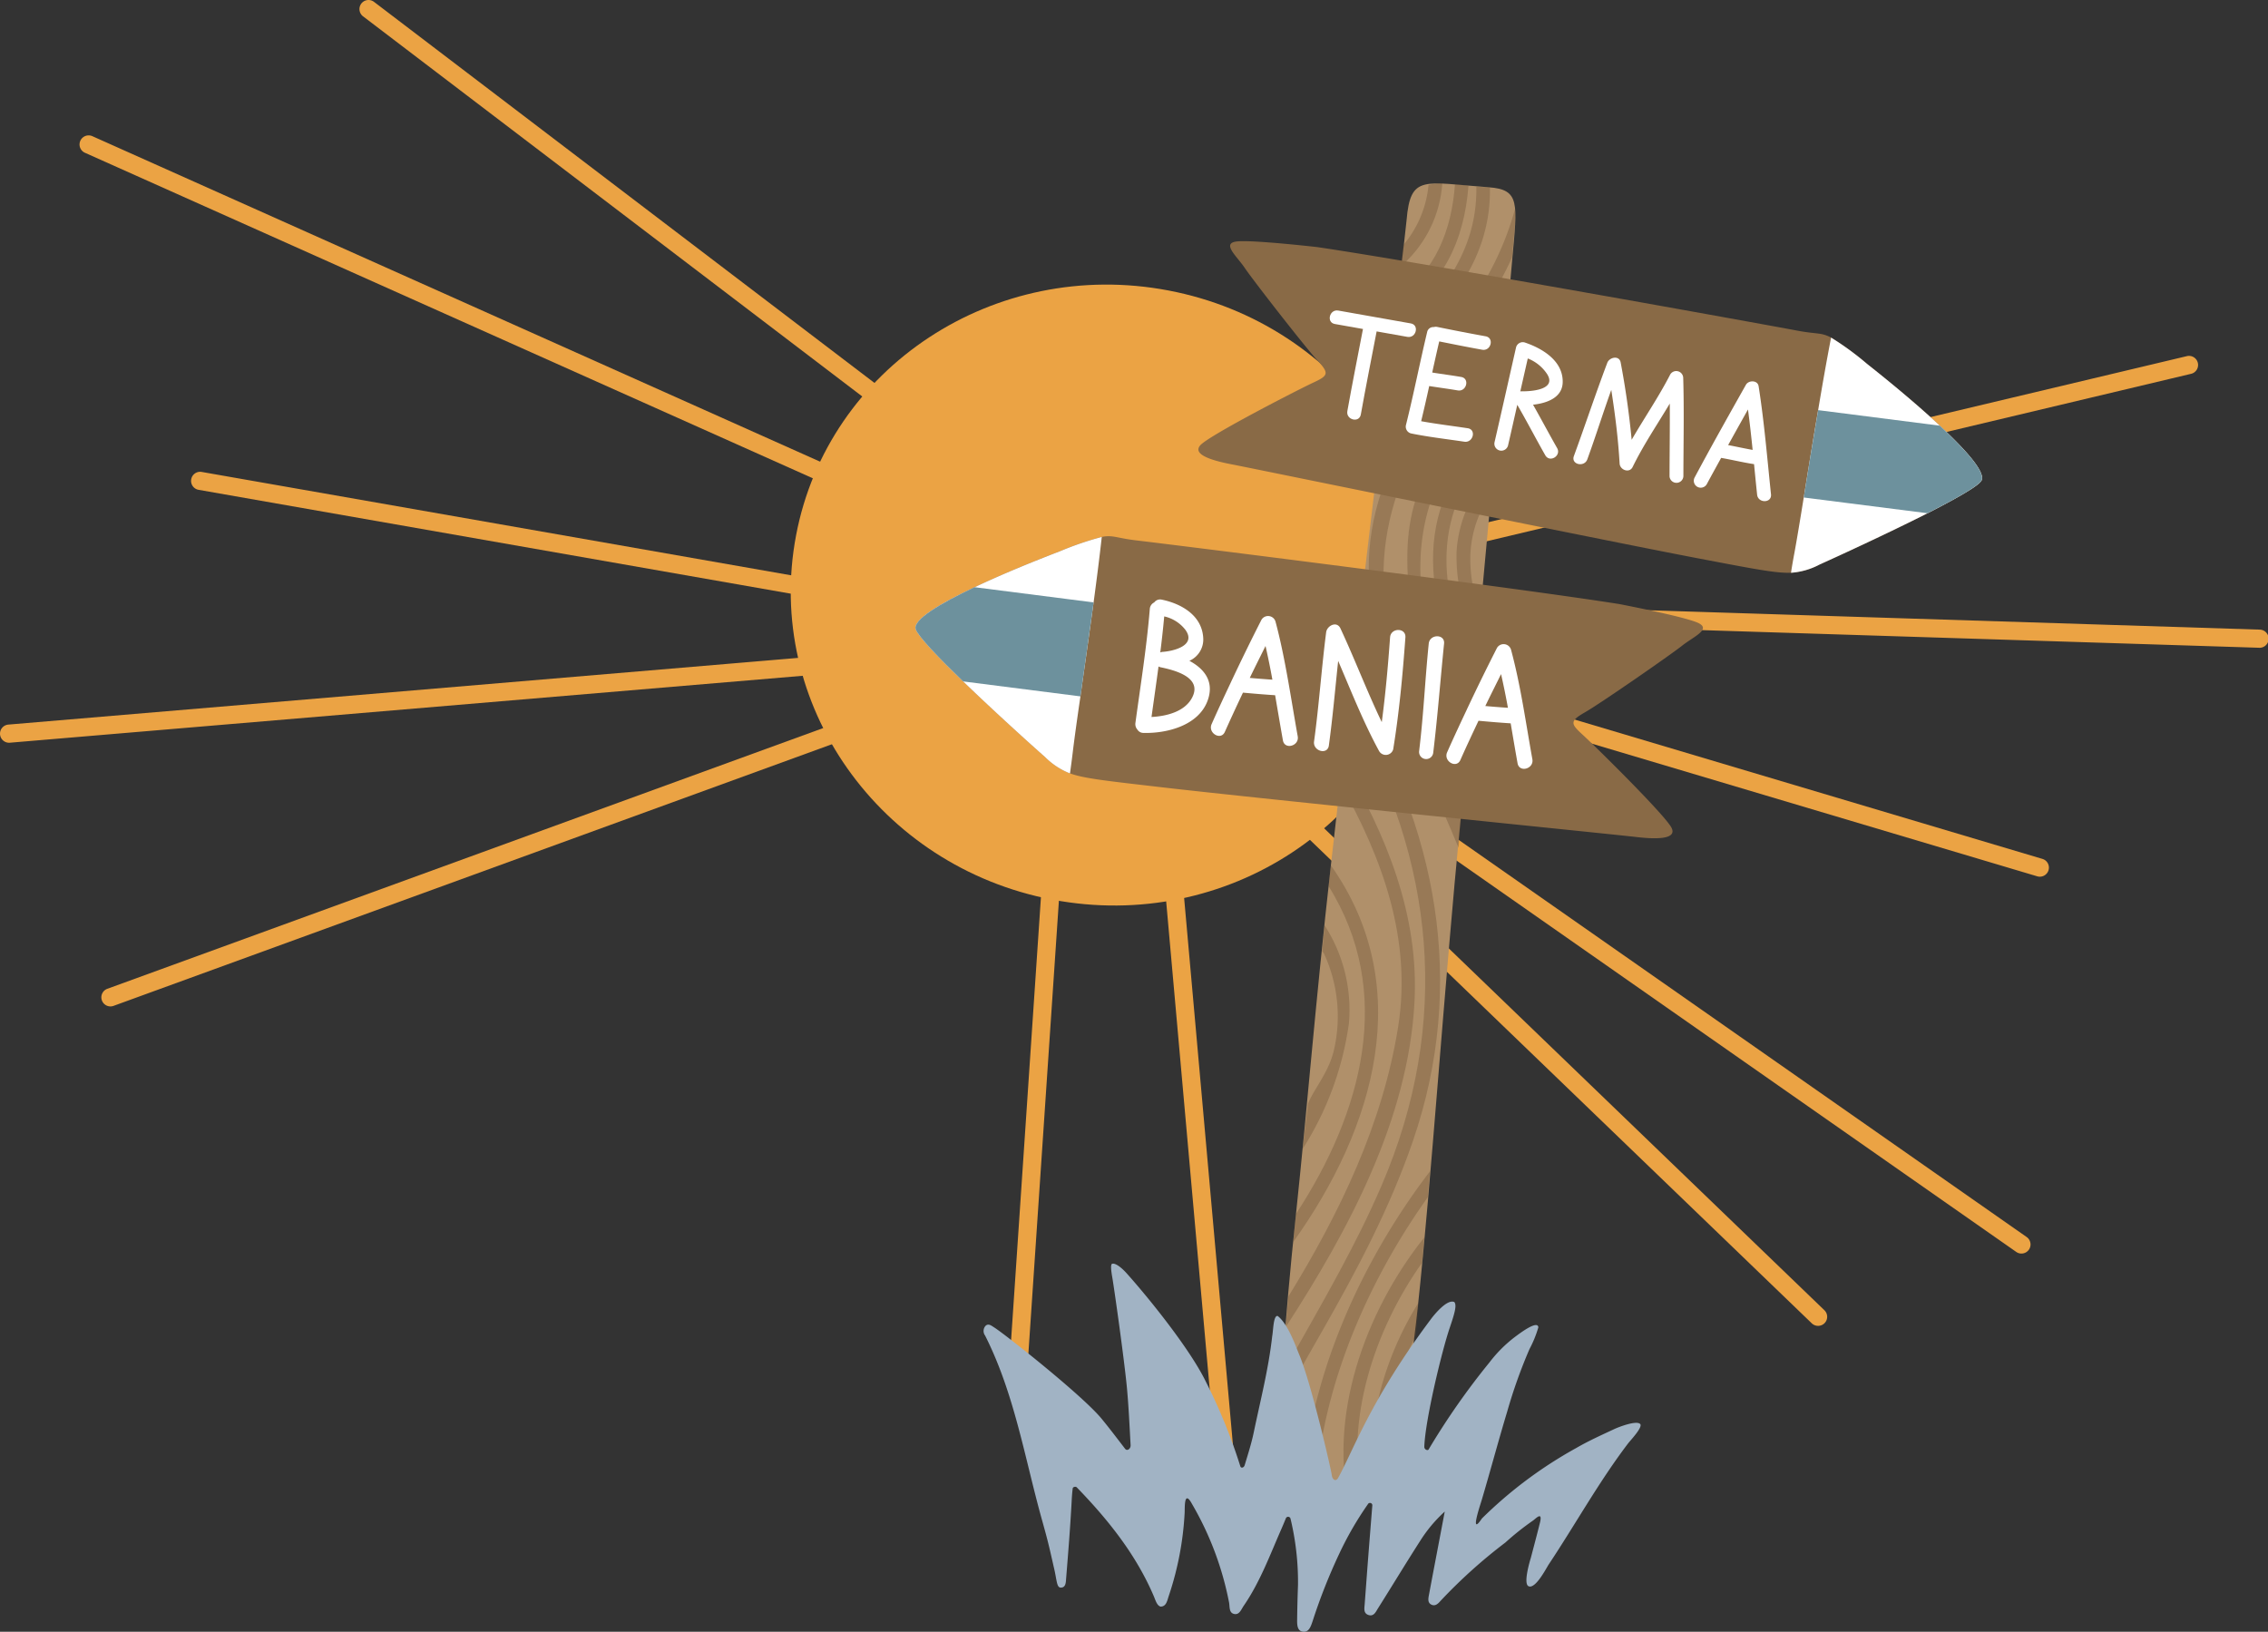<svg xmlns="http://www.w3.org/2000/svg" width="287.948" height="207.176"><rect width="100%" height="100%" fill="#333333" stroke="none"/><g data-name="Group 6495"><g data-name="Group 6494"><g data-name="Group 6488"><path data-name="Path 8485" d="M101.071 67.966c-4.059 21.359 10.519 42.07 32.563 46.26s43.2-9.731 47.261-31.091-10.517-42.068-32.562-46.258-43.203 9.73-47.262 31.089Z" fill="#eba344" fill-rule="evenodd"/><g data-name="Group 6477"><path data-name="Path 8486" d="M258.771 111.29a1.153 1.153 0 0 0 .544-2.237l-87.1-25.945a1.153 1.153 0 1 0-.66 2.21l87.1 25.945a.8.8 0 0 0 .116.027Z" fill="#eba344"/></g><g data-name="Group 6478"><path data-name="Path 8487" d="M256.428 159.137a1.154 1.154 0 0 0 .878-2.079l-93.675-65.5a1.153 1.153 0 1 0-1.322 1.89l93.673 65.5a1.134 1.134 0 0 0 .446.189Z" fill="#eba344"/></g><g data-name="Group 6479"><path data-name="Path 8488" d="M230.61 168.317a1.153 1.153 0 0 0 1.017-1.963l-73.076-70.4a1.153 1.153 0 0 0-1.6 1.662l73.076 70.4a1.148 1.148 0 0 0 .583.301Z" fill="#eba344"/></g><g data-name="Group 6480"><path data-name="Path 8489" d="M123.286 85.708a1.177 1.177 0 0 0-.478.068L13.613 125.547a1.154 1.154 0 0 0 .791 2.168l109.2-39.773a1.153 1.153 0 0 0-.313-2.234Z" fill="#eba344"/></g><g data-name="Group 6481"><path data-name="Path 8490" d="M119.592 82.002a1.059 1.059 0 0 0-.182 0L1.059 91.998a1.154 1.154 0 1 0 .195 2.3l118.355-9.991a1.154 1.154 0 0 0-.013-2.3Z" fill="#eba344"/></g><g data-name="Group 6482"><path data-name="Path 8491" d="M25.498 59.905a1.153 1.153 0 0 0-.282 2.286l89.516 15.7a1.153 1.153 0 0 0 .4-2.271l-89.519-15.7a1.126 1.126 0 0 0-.115-.015Z" fill="#eba344"/></g><g data-name="Group 6483"><path data-name="Path 8492" d="M11.255 17.19a1.153 1.153 0 0 0-.47 2.207L115.13 66.062a1.153 1.153 0 1 0 .941-2.1L11.727 17.29a1.117 1.117 0 0 0-.472-.1Z" fill="#eba344"/></g><g data-name="Group 6484"><path data-name="Path 8493" d="M46.875.003a1.154 1.154 0 0 0-.785 2.068l80.729 61.474a1.154 1.154 0 0 0 1.4-1.835L47.488.239a1.143 1.143 0 0 0-.613-.236Z" fill="#eba344"/></g><g data-name="Group 6485"><path data-name="Path 8494" d="M155.3 186.154a1.039 1.039 0 0 0 .318.016 1.152 1.152 0 0 0 1.048-1.252l-7.036-78.836a1.155 1.155 0 0 0-2.3.205l7.036 78.837a1.152 1.152 0 0 0 .934 1.03Z" fill="#eba344"/></g><g data-name="Group 6486"><path data-name="Path 8495" d="M129.043 175.216a.971.971 0 0 0 .139.017 1.152 1.152 0 0 0 1.228-1.071l5-74.2a1.155 1.155 0 0 0-2.3-.155l-5 74.2a1.155 1.155 0 0 0 .933 1.209Z" fill="#eba344"/></g><g data-name="Group 6487" fill="#eba344"><path data-name="Path 8496" d="m265.464 50.486 12.7-3.02a1.154 1.154 0 1 0-.534-2.245l-12.166 2.893L164.569 72.1a1.153 1.153 0 1 0 .535 2.244l100.36-23.858Z"/><path data-name="Path 8497" d="m286.832 79.939-21.369-.678-97.344-3.084a1.154 1.154 0 0 0-.252 2.286 1.038 1.038 0 0 0 .181.018l97.421 3.086 21.295.674a1.153 1.153 0 1 0 .074-2.3Z"/></g></g><path data-name="Path 8498" d="M162.577 178.613c.162 2.272 2.664 20.29 5.752 16.145s7.223-4.869 8.359-8.764c.278-.954 1.942-7.286 3.326-20.125 1.7-15.8 3.313-40.233 5.439-61.971 3.2-32.783 6.252-67.744 6.545-70.977.649-7.141 1-8.855-2.975-9.143-8.224-.595-9.955-1.678-10.441 4.165-.247 2.945-5.331 43.756-9.612 81.925-2 17.782-2.986 30.68-4.43 44.26-1.604 15.11-2.006 23.892-1.963 24.485Z" fill="#b0906a" fill-rule="evenodd"/><g data-name="Group 6489" opacity=".3" fill="#5d4328"><path data-name="Path 8499" d="M165.382 145.88c.127-1.233.7-5.789.7-5.789.811-1.948 2.48-3.75 3.217-6.523a19 19 0 0 0-1.171-12.428c-.045-.126-.2-.26-.252-.374.112-1.083.177-2.179.3-3.269a19.774 19.774 0 0 1 3.08 12.464 39.846 39.846 0 0 1-5.874 15.919Z"/><path data-name="Path 8500" d="M164.191 157.688c.114-1.163.236-2.35.348-3.561 8.451-12.9 12.533-28.2 4.139-41.615.095-.875.194-1.761.291-2.645 10.822 15.314 5.633 33.258-4.778 47.821Z"/><path data-name="Path 8501" d="M163.227 168.51c.1-1.189.238-2.421.339-3.693 0-.071.016-.149.016-.219 6.527-10.608 11.98-21.937 13.933-34.26 1.742-11.023-1.959-21.32-7.362-30.895.1-.945.2-1.876.312-2.819 5.578 9.456 9.725 19.581 9.116 30.69-.812 14.723-8.218 28.662-16.354 41.196Z"/><path data-name="Path 8502" d="M180.127 165.345c-.121 1.433-.244 2.83-.35 4.2a35.18 35.18 0 0 0-3.911 18.1l-1.6 1.436c-.935-8.108 1.445-16.685 5.861-23.736Z"/><path data-name="Path 8503" d="M180.556 160.308c-6.128 8.641-9.746 19.955-7.634 29.982l-1.488 1.339c-2.9-11.613 1.79-24.988 9.389-34.511-.089 1.075-.183 2.137-.267 3.19Z"/><path data-name="Path 8504" d="M181.262 152.022c-8.935 12.544-15.182 28.42-14.217 43.293a21.316 21.316 0 0 1-1.785-2.524c-.153-15.447 6.755-31.595 16.291-44.073-.096 1.11-.201 2.216-.289 3.304Z"/><path data-name="Path 8505" d="M179.371 144.912c-2.938 8.554-7.157 16.475-11.627 24.305-1.711 3-3.442 5.991-5.014 9.073-.053.108-.11.214-.153.323.068-1.279.14-2.663.231-4.125 0-.012.006-.034 0-.045.395-.725.8-1.435 1.207-2.157 4.013-7.151 8.132-14.189 11.374-21.723 8.925-20.708 6.792-41.556-4.18-60.373.108-.944.213-1.874.332-2.8 10.879 17.518 14.747 37.441 7.83 57.522Z"/><path data-name="Path 8506" d="M191.149 41.48c-9.208 10.145-17.219 21.714-15.175 35.983 1.318 9.257 5.647 17.923 9.52 26.656l-.316 3.51c-4.4-10.687-10.053-21.119-11.246-32.572-1.493-14.212 7.942-26.3 17.493-36.448-.091.897-.178 1.856-.276 2.871Z"/><path data-name="Path 8507" d="M190.62 47.295c-.082.926-.167 1.872-.26 2.853-5.294 5.663-9.547 11.806-9.995 20.457-.421 8.154 2.766 16.343 5.977 24.034-.109 1.2-.219 2.4-.321 3.615-3.834-9.3-7.823-18.9-7.3-29.086.483-9.139 5.875-15.76 11.899-21.873Z"/><path data-name="Path 8508" d="M189.988 54.194c-.077.843-.158 1.7-.23 2.563-8.086 8.01-7.306 18.056-2.55 28.19-.09 1.087-.192 2.183-.284 3.293-6.495-12.346-7.768-24.687 3.064-34.046Z"/><path data-name="Path 8509" d="m192.341 28.599-.383 4.108c-3.526 7.866-9.546 14.46-16.335 20.029.1-.852.2-1.676.3-2.493 7.546-6.456 13.912-14.254 16.47-23.877a15.554 15.554 0 0 1-.052 2.233Z"/><path data-name="Path 8510" d="M187.438 23.689a11.5 11.5 0 0 0 1.513.064 1.6 1.6 0 0 1 .21.005c.192 9.431-5.687 16.028-12.732 22.2.1-.885.2-1.746.288-2.575 6.036-5.437 10.875-11.375 10.721-19.694Z"/><path data-name="Path 8511" d="M184.727 23.362c.565.06 1.149.136 1.713.206-.532 6.933-3.224 12.821-9.313 16.374.1-.758.177-1.481.248-2.172 4.843-3.307 6.935-8.511 7.352-14.408Z"/><path data-name="Path 8512" d="M181.367 23.498a6.789 6.789 0 0 1 1.748-.232 15.3 15.3 0 0 1-5.283 10.562c.116-.987.217-1.884.293-2.668a13.768 13.768 0 0 0 3.242-7.662Z"/><path data-name="Path 8513" d="M189.502 59.659c-.1 1.039-.2 2.089-.284 3.165a14.378 14.378 0 0 0-2.537 8.724 18.29 18.29 0 0 0 1.2 5.947c-.107 1.191-.216 2.379-.329 3.589a22.1 22.1 0 0 1-2.621-11.1 16.472 16.472 0 0 1 4.571-10.325Z"/></g><g data-name="Group 6490" fill-rule="evenodd"><path data-name="Path 8514" d="M166.711 48.59c-1.932.9-13.2 6.685-14.318 7.941s1.859 2.02 4.034 2.434 47.564 9.72 59.182 11.928c6.946 1.319 9.829 1.9 11.781 1.828a9.049 9.049 0 0 0 3.634-1.045c3.53-1.584 19.187-8.777 20.505-10.582s-8.445-10.118-14.49-14.895a36.884 36.884 0 0 0-4.557-3.333c-1.279-.688-1.812-.415-4.326-.892-4.251-.808-47-8.545-60.9-10.6 0 0-7.756-.888-10.04-.735s-.239 1.81.823 3.385 7.681 10.069 9.22 11.735 1.387 1.93-.548 2.831Z" fill="#896a46"/><path data-name="Path 8515" d="M232.477 42.862c-.571 2.945-1.124 6.1-1.644 9.211-.68 3.946-1.3 7.81-1.827 11.091-.469 2.894-.871 5.33-1.171 6.964-.169.9-.325 1.768-.445 2.593a9.049 9.049 0 0 0 3.629-1.049c2.118-.949 8.575-3.913 13.706-6.507 3.435-1.755 6.272-3.342 6.8-4.074.714-.979-1.816-3.856-5.249-7.045-2.9-2.725-6.465-5.656-9.241-7.85a36.883 36.883 0 0 0-4.558-3.334Z" fill="#fff"/><path data-name="Path 8516" d="M230.834 52.073c-.68 3.946-1.3 7.81-1.827 11.091l15.718 2c3.435-1.755 6.272-3.342 6.8-4.074.714-.979-1.816-3.856-5.249-7.045Z" fill="#6d919d"/></g><g data-name="Group 6491" fill-rule="evenodd"><path data-name="Path 8517" d="M116.26 79.886c.726 2.11 13.513 13.664 16.42 16.226a9.2 9.2 0 0 0 3.163 2.08c1.836.665 4.761.962 11.769 1.777 11.754 1.365 57.861 6.03 60.052 6.293s5.277.415 4.579-1.115-9.726-10.421-11.307-11.861-1.631-1.741.335-2.872 10.808-7.258 12.3-8.442 3.931-2.151 1.8-2.981-9.8-2.3-9.8-2.3c-13.874-2.19-56.989-7.577-61.287-8.077-2.55-.3-2.975-.717-4.4-.447a40.081 40.081 0 0 0-5.336 1.826c-7.199 2.763-19.001 7.776-18.288 9.893Z" fill="#896a46"/><path data-name="Path 8518" d="M116.26 79.889c.318.918 2.936 3.646 6.022 6.627 3.987 3.859 8.76 8.159 10.4 9.6a9.2 9.2 0 0 0 3.163 2.08 113.5 113.5 0 0 0 .343-2.6c.2-1.678.549-4.2.985-7.176.493-3.524 1.1-7.706 1.671-11.931.379-2.8.741-5.636 1.039-8.315A40.076 40.076 0 0 0 134.547 70c-3.194 1.226-7.3 2.889-10.814 4.559-4.4 2.074-7.87 4.147-7.473 5.33Z" fill="#fff"/><path data-name="Path 8519" d="M116.26 79.889c.318.918 2.936 3.646 6.022 6.627l14.89 1.9c.493-3.524 1.1-7.706 1.671-11.931l-15.112-1.931c-4.398 2.079-7.868 4.156-7.471 5.335Z" fill="#6d919d"/></g><g data-name="Group 6492" fill="#fff"><path data-name="Path 8520" d="M178.681 42.77c1.114.2 1.552-1.51.434-1.709l-9.205-1.631c-1.115-.2-1.552 1.509-.435 1.707l3.569.632c-.667 3.474-1.359 6.942-1.983 10.425-.2 1.114 1.509 1.552 1.71.432.632-3.524 1.331-7.033 2.007-10.549q1.952.348 3.903.693Z"/><path data-name="Path 8521" d="M188.617 42.698a268.105 268.105 0 0 1-6.153-1.191.876.876 0 0 0-.43.021.788.788 0 0 0-.841.631c-.939 3.925-1.711 7.886-2.69 11.8a.887.887 0 0 0 .64 1.07c2.242.458 4.51.714 6.773 1.052 1.114.167 1.555-1.541.432-1.709-1.975-.3-3.953-.535-5.917-.893.358-1.485.7-2.973 1.024-4.464 1.206.193 2.419.348 3.625.554 1.113.192 1.551-1.515.434-1.707-1.223-.212-2.455-.366-3.678-.563q.432-1.977.889-3.952c1.82.366 3.635.73 5.457 1.057 1.117.201 1.554-1.506.435-1.706Z"/><path data-name="Path 8522" d="M193.55 43.471a.883.883 0 0 0-1.071.639c-.91 4.015-1.806 8.033-2.732 12.044a.882.882 0 0 0 1.709.432c.4-1.727.787-3.458 1.178-5.187 1.231 2.11 2.346 4.283 3.558 6.406.564.987 2.067.066 1.5-.921-1.041-1.823-2.02-3.677-3.053-5.5 1.776-.195 3.752-.9 3.764-2.9.024-2.699-2.602-4.263-4.853-5.013Zm-.393 6.21a.782.782 0 0 0-.138.017c.314-1.4.634-2.79.949-4.186a5.2 5.2 0 0 1 2.466 2c1.247 2.009-2.158 2.195-3.277 2.169Z"/><path data-name="Path 8523" d="M212.051 47.551c-1.467 2.86-3.289 5.509-4.893 8.286a107.496 107.496 0 0 0-1.394-9.808c-.178-.958-1.429-.679-1.7.035-1.487 3.931-2.8 7.9-4.244 11.846-.388 1.069 1.326 1.462 1.71.406 1.043-2.86 2.015-5.965 3.041-8.812.509 3.281.867 6.15 1.058 9.35.051.828 1.249 1.265 1.652.438 1.37-2.807 3.12-5.382 4.716-8.053.023 3.078-.027 6.16-.031 9.238a.881.881 0 0 0 1.76-.035c.006-4.161.1-8.321-.023-12.483a.887.887 0 0 0-1.652-.408Z"/><path data-name="Path 8524" d="M223.276 49.035c-.126-.793-1.279-.779-1.614-.177-2.2 3.909-4.4 7.814-6.513 11.771a.881.881 0 0 0 1.539.857c.6-1.123 1.219-2.235 1.831-3.35 1.4.244 2.775.582 4.177.795.126 1.289.253 2.58.389 3.869.117 1.122 1.88 1.1 1.762-.036-.48-4.585-.855-9.172-1.571-13.729Zm-3.87 7.476q1.254-2.263 2.521-4.522c.225 1.707.416 3.42.59 5.134-1.041-.185-2.069-.416-3.109-.612Z"/></g><g data-name="Group 6493" fill="#fff"><path data-name="Path 8525" d="M151.006 83.899a2.953 2.953 0 0 0 1.763-2.767c-.082-2.963-2.763-4.486-5.28-5a.925.925 0 0 0-.948.356.985.985 0 0 0-.56.828c-.4 4.851-1.17 9.652-1.827 14.469a1.05 1.05 0 0 0 .249.845.892.892 0 0 0 .749.425c2.931.084 7.023-.9 8.181-4.135.871-2.432-.485-4.034-2.327-5.021Zm-.512-3.941c1.474 2.031-1.6 2.728-2.9 2.808a.908.908 0 0 0-.283.074c.191-1.523.362-3.049.5-4.579a4.691 4.691 0 0 1 2.683 1.698Zm.88 8.574c-.913 1.813-3.239 2.4-5.178 2.5.3-2.138.605-4.276.892-6.415a.861.861 0 0 0 .249.1c1.725.356 5.332 1.246 4.038 3.812Z"/><path data-name="Path 8526" d="M161.939 78.918a.982.982 0 0 0-1.781-.232 279.102 279.102 0 0 0-3.768 7.694 1.081 1.081 0 0 0-.062.135c-.849 1.8-1.692 3.6-2.5 5.425-.5 1.137 1.175 2.128 1.681.982a230.97 230.97 0 0 1 2.3-4.981c1.361.125 2.721.241 4.083.327.289 1.689.687 4.046.989 5.735.222 1.235 2.1.71 1.879-.517-.837-4.655-1.587-9.996-2.821-14.568Zm-3.265 7.153c.652-1.359 1.331-2.7 2-4.054.319 1.42.614 2.846.871 4.279q-1.434-.097-2.871-.225Z"/><path data-name="Path 8527" d="M176.485 80.923c-.26 3.6-.576 7.189-1.054 10.763-1.875-3.908-3.416-7.976-5.247-11.9-.46-.988-1.706-.347-1.814.492-.592 4.612-.905 9.253-1.535 13.861-.167 1.227 1.709 1.757 1.879.517.488-3.572.8-7.162 1.181-10.745 1.658 3.859 3.194 7.775 5.206 11.465a.981.981 0 0 0 1.78-.232c.765-4.713 1.206-9.456 1.55-14.216.091-1.259-1.856-1.25-1.946-.005Z"/><path data-name="Path 8528" d="M181.394 81.718c-.491 4.849-.634 8.791-1.218 13.633a.9.9 0 1 0 1.785.244c.584-4.842.889-9.028 1.38-13.877.128-1.249-1.821-1.237-1.947 0Z"/><path data-name="Path 8529" d="M191.842 82.488a.981.981 0 0 0-1.78-.232 276.3 276.3 0 0 0-3.769 7.694.9.9 0 0 0-.061.135c-.85 1.8-1.693 3.6-2.5 5.425-.505 1.137 1.174 2.128 1.681.982.74-1.672 1.519-3.326 2.3-4.981 1.361.125 2.721.241 4.085.327.288 1.689.57 3.381.874 5.07.221 1.235 2.1.71 1.879-.517-.841-4.659-1.475-9.332-2.709-13.903Zm-3.265 7.153c.652-1.359 1.332-2.7 2-4.054.32 1.42.614 2.846.871 4.279-.954-.064-1.914-.14-2.871-.225Z"/></g></g><path data-name="Path 8530" d="M153.047 175.325c-2.027-4.113-7.141-10.456-9.99-13.643-.731-.817-1.518-1.387-1.892-1.209-.173.14-.1.849.053 1.719.227 1.283 1.544 10.6 1.868 14.125.212 2.308.314 4.626.456 7.16.026.486-.443.8-.695.473-1.084-1.41-2.009-2.633-2.984-3.817-2.427-2.958-12.3-10.762-13.676-11.62-.328-.2-.691-.524-1.059-.178a.974.974 0 0 0-.056 1.24c3.731 7.39 5.022 15.538 7.219 23.4.691 2.475.839 3.06 1.488 5.941.406 1.642.352 2.641.884 2.654.671.018.656-.7.693-1.153.267-3.281.53-6.562.705-9.849.027-.536.065-1.065.131-1.593.026-.19.375-.278.518-.131 3.972 4.1 7.515 8.51 9.786 13.838.2.464.388 1.184.853 1.3.727 0 .837-.747 1.039-1.352a39.508 39.508 0 0 0 2.016-10.545c.031-.652-.092-3.028.941-1.123a39.755 39.755 0 0 1 4.705 12.533c.09.54-.023 1.279.641 1.423s.9-.582 1.2-1.021c2.084-3.028 3.342-6.467 4.808-9.8.174-.395.339-.792.545-1.292a.311.311 0 0 1 .6.008 34.456 34.456 0 0 1 .952 8.432 166.99 166.99 0 0 0-.109 4.361c-.006.613-.022 1.428.686 1.553.819.147 1.058-.7 1.275-1.317a71.685 71.685 0 0 1 3.393-8.589 41.916 41.916 0 0 1 3.62-6.259.3.3 0 0 1 .566.187c-.189 2.385-.362 4.53-.528 6.676-.152 1.951-.291 3.9-.44 5.854-.038.509-.16 1.089.435 1.32.727.278.988-.406 1.266-.841 1.8-2.85 3.539-5.737 5.362-8.574a17.922 17.922 0 0 1 3.106-3.7l-1.261 6.633q-.38 1.992-.752 3.983c-.084.448-.177.954.312 1.2s.867-.132 1.153-.462a65.756 65.756 0 0 1 8.242-7.421 35.043 35.043 0 0 1 3.493-2.779c.331-.213 1.285-1.3.893.284-.38 1.544-1.159 4.466-1.159 4.466s-1.026 3.243-.282 3.576c.885.4 2.26-2.318 2.563-2.772 3.4-5.108 6.345-10.452 10.066-15.351.327-.431 2.066-2.238 1.478-2.523-.527-.365-2.524.367-3.237.7-1.627.76-3.271 1.5-4.82 2.4a54.47 54.47 0 0 0-11.971 8.943c-1.6 2.385-.213-1.716-.032-2.319 1.114-3.755 2.122-7.544 3.255-11.295a64.684 64.684 0 0 1 2.82-7.9 14.3 14.3 0 0 0 1.123-2.76c-.1-.95-2.345.757-3.011 1.254a16.905 16.905 0 0 0-3.2 3.211 92.115 92.115 0 0 0-7.723 11.047c-.1.18-.557.034-.545-.356.114-3.378 2.227-12.155 3.225-15.086.643-1.889.913-2.863.587-3.274-.893-.414-2.506 1.523-3.026 2.238-7.576 10.13-9.785 16.566-11.716 20.068-.326.593-.752.177-.808-.275-.108-.862-2.625-11.719-4.128-15.316-.466-1.114-1.441-3.956-2.759-4.951-.548-.081-.55 1.857-.687 2.566-.47 4.19-1.5 8.162-2.345 12.224-.293 1.407-.737 2.782-1.153 4.165-.1.323-.457.414-.548.139a70.448 70.448 0 0 0-4.428-10.848Z" fill="#a1b3c4" fill-rule="evenodd"/></g></svg>